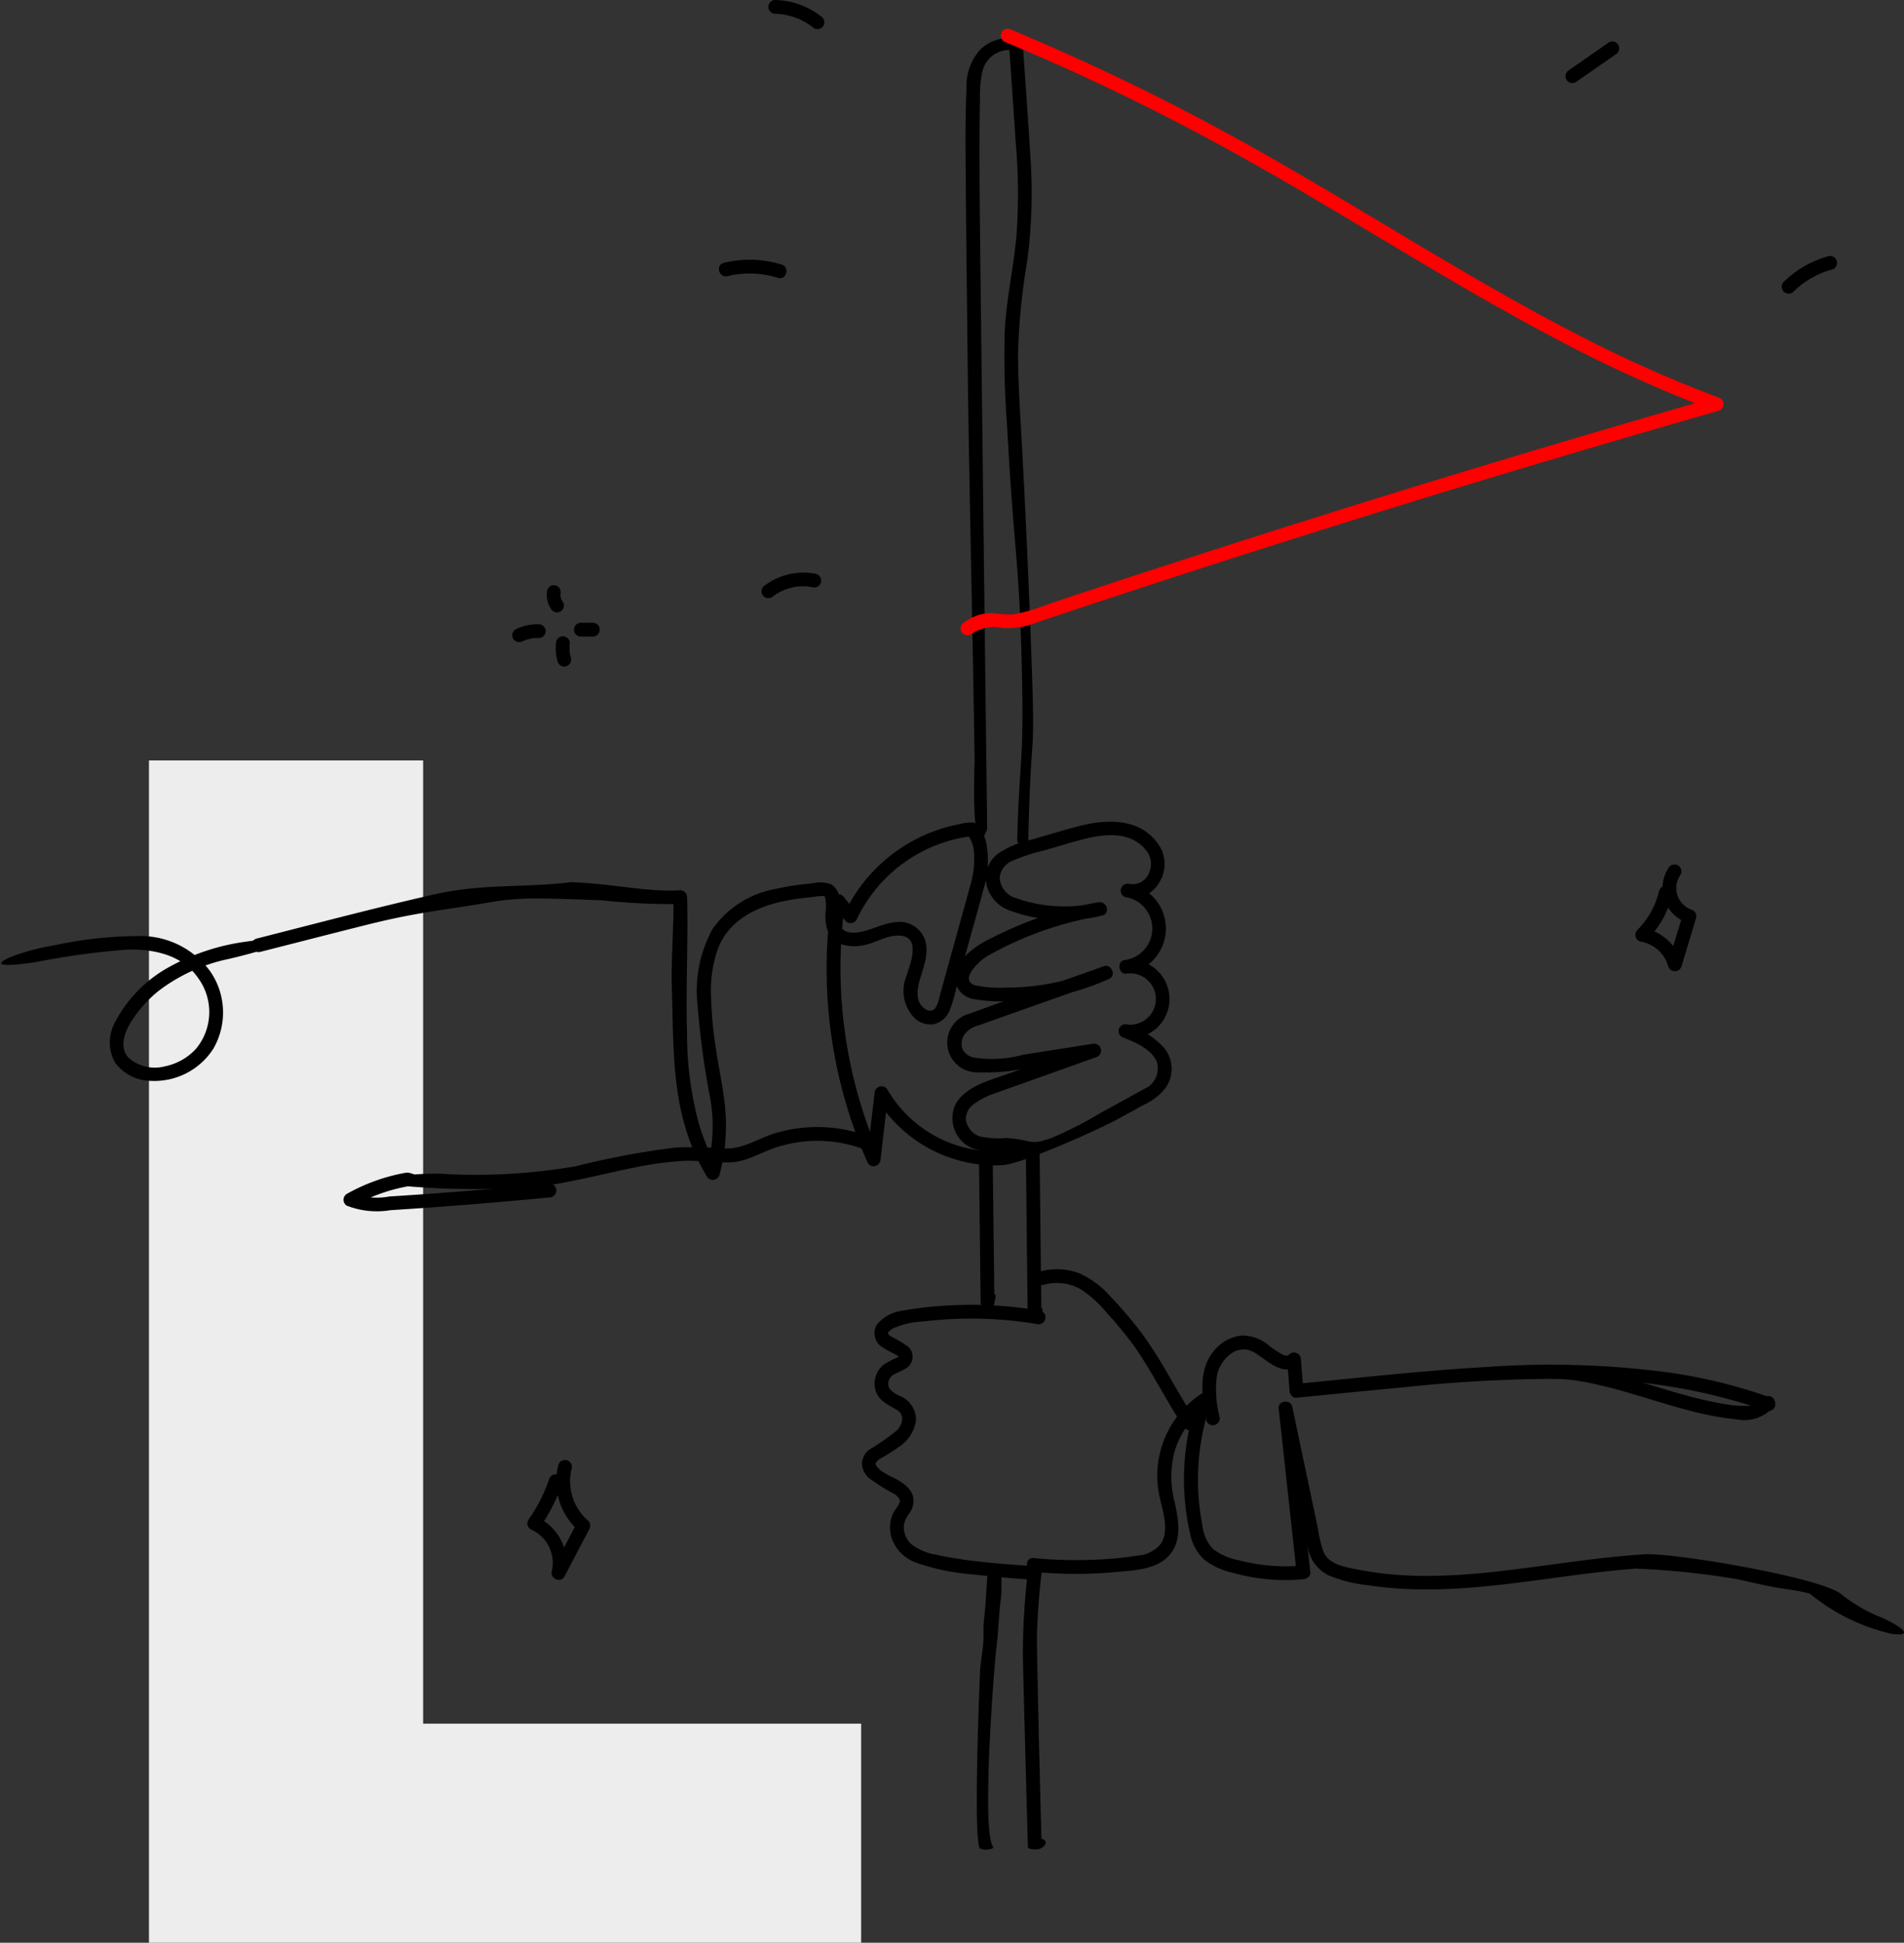 <svg xmlns="http://www.w3.org/2000/svg" width="164.316" height="167.582" viewBox="0 0 164.316 167.582">
  <rect x="0" y="0" width="164.316" height="167.582" fill="#333333" stroke="none"/>
  <g id="business_partners" transform="translate(-331.415 -72.101)">
    <g id="Business_partners-2" data-name="Business partners" transform="translate(-883.599 -1243.316)">
      <path id="L" d="M71.33-18.9V0H9.87V-101.99H33.53V-18.9Z" transform="translate(1218 1483)" fill="#ededed"/>
    </g>
    <g id="Warstwa_2" transform="translate(331.415 74.572)">
      <g id="Group_1441" data-name="Group 1441" transform="translate(88.623 117.681)">
        <g id="Group_1440" data-name="Group 1440">
          <path id="Path_4782" data-name="Path 4782" d="M687.243,882.647a16.965,16.965,0,0,1-7.052-3.465c-2.443-.588-1.538-.128-6.066-1.208a69.172,69.172,0,0,0-8.954-.947c-2.6.192-5.179.549-7.758.9-5.082.68-10.237,1.321-15.345.535a11.9,11.9,0,0,1-3.487-.891,3.337,3.337,0,0,1-1.728-2.443c-.594-2.636-1.115-5.289-1.671-7.931q-.4-1.918-.808-3.839l1.167-.157q.77,7.074,1.543,14.147c.038.34-.3.568-.594.594a16.823,16.823,0,0,1-6.08-.549,6.417,6.417,0,0,1-2.472-1.129,4.075,4.075,0,0,1-1.21-2.168,21.111,21.111,0,0,1,.644-11.779l.872.67a7.229,7.229,0,0,0-2.816,3.739,8.534,8.534,0,0,0-.036,4.63c.309,1.466.623,3.161-.4,4.428-1.081,1.333-3.092,1.388-4.661,1.535a37.847,37.847,0,0,1-7.133-.014c-.756-.071-.763-1.262,0-1.188a37.859,37.859,0,0,0,6.054.1,27.392,27.392,0,0,0,2.923-.314,2.833,2.833,0,0,0,2.015-1.029c.813-1.245.029-3.125-.192-4.442a8.39,8.39,0,0,1,.454-4.483,8.544,8.544,0,0,1,3.2-3.988.6.6,0,0,1,.872.67,20.493,20.493,0,0,0-.756,10.651,3.659,3.659,0,0,0,.879,2.023,5.211,5.211,0,0,0,2.279,1,15.905,15.905,0,0,0,5.564.452l-.594.594q-.77-7.073-1.543-14.147c-.071-.665,1.029-.81,1.167-.157l1.8,8.528q.214,1.012.425,2.025a10.764,10.764,0,0,0,.473,1.975c.485,1.151,1.966,1.333,3.042,1.547,5.474,1.086,11.109.3,16.576-.435,2.71-.364,5.424-.737,8.155-.894,2.436-.14,14.919,1.952,16.856,3.4a13.982,13.982,0,0,0,3.247,1.942C687.376,881.618,689.686,882.975,687.243,882.647Z" transform="translate(-612.625 -861.871)"/>
        </g>
      </g>
      <g id="Group_1443" data-name="Group 1443" transform="translate(74.385 110.077)">
        <g id="Group_1442" data-name="Group 1442" transform="translate(0)">
          <path id="Path_4783" data-name="Path 4783" d="M1340.041,850.692c-1.707-.133-3.416-.261-5.117-.463a19.4,19.4,0,0,1-5.034-1.029,3.516,3.516,0,0,1-1.949-1.759,2.949,2.949,0,0,1-.012-2.5c.152-.326.5-.642.568-1a.275.275,0,0,0-.014-.183c.007.021-.052-.1-.074-.135a1.561,1.561,0,0,0-.3-.295,17.835,17.835,0,0,1-2.3-1.443,1.819,1.819,0,0,1-.575-1.2,1.579,1.579,0,0,1,.68-1.257,19.828,19.828,0,0,0,2.313-1.616,1.589,1.589,0,0,0,.485-.986.857.857,0,0,0-.48-.8c-.753-.468-1.59-.784-1.84-1.73a2.118,2.118,0,0,1,.73-2.177,6.711,6.711,0,0,1,1.108-.578c.047-.026.169-.1.178-.109.038-.033.069-.048.024-.012.052-.04,0-.057,0,.019,0-.036.012-.116.01.031,0-.038-.012,0,.036.036-.041-.036-.076-.081-.117-.116-.067-.059.074.05,0,0-.021-.014-.045-.031-.069-.045-.135-.081-.273-.159-.416-.231a6.534,6.534,0,0,1-.818-.456,1.425,1.425,0,0,1-.542-1.977,3.379,3.379,0,0,1,2.194-1.207,30.105,30.105,0,0,1,3.422-.418,34.779,34.779,0,0,1,6.764.164c.582.071,1.165.154,1.742.254a.6.6,0,0,1,.416.732.611.611,0,0,1-.732.416,34.079,34.079,0,0,0-6.47-.459q-1.636.039-3.263.231a7.4,7.4,0,0,0-2.617.577,1.636,1.636,0,0,0-.349.233c-.024.021-.131.143-.1.107-.04.05-.043.026-.055.133.012-.1-.01-.055.007-.026,0,0,.047.09.074.126-.059-.078.026.019.05.04s.054.05.086.074c-.05-.04,0,0,.021.012a10.379,10.379,0,0,1,1.533.92,1.178,1.178,0,0,1-.221,1.873,10.284,10.284,0,0,1-1.015.494.936.936,0,0,0-.463.6.8.8,0,0,0,.126.706,2.552,2.552,0,0,0,.858.573,2.187,2.187,0,0,1,1.369,2.13,3.328,3.328,0,0,1-1.519,2.289c-.368.273-.765.506-1.155.746-.233.143-.766.38-.8.673a.454.454,0,0,0,.112.25,1.875,1.875,0,0,0,.38.371,7.979,7.979,0,0,0,1.141.63c.673.352,1.462.863,1.612,1.671a1.877,1.877,0,0,1-.342,1.362,2.594,2.594,0,0,0-.461.963,1.971,1.971,0,0,0,.625,1.683,4.59,4.59,0,0,0,2.153.91c.765.183,1.542.311,2.322.421,1.664.235,3.344.373,5.02.5l1.067.083a.589.589,0,1,1-.007,1.179Z" transform="translate(-1325.233 -826.959)"/>
        </g>
      </g>
      <g id="Group_1445" data-name="Group 1445" transform="translate(89.337 107.013)">
        <g id="Group_1444" data-name="Group 1444" transform="translate(0)">
          <path id="Path_4784" data-name="Path 4784" d="M1283.114,822.346c-1.509-2.26-2.7-4.718-4.262-6.947a32.051,32.051,0,0,0-2.384-2.9,9.733,9.733,0,0,0-2.279-2.049,4.147,4.147,0,0,0-3.154-.364c-.744.181-1.06-.965-.316-1.146a5.457,5.457,0,0,1,3.449.178,7.98,7.98,0,0,1,2.617,1.968,37.019,37.019,0,0,1,2.55,2.971,34.889,34.889,0,0,1,2.3,3.534c.818,1.4,1.607,2.812,2.505,4.157.425.639-.6,1.234-1.027.6Z" transform="translate(-1270.295 -808.742)"/>
        </g>
      </g>
      <g id="Group_1447" data-name="Group 1447" transform="translate(21.647 68.399)">
        <g id="Group_1446" data-name="Group 1446">
          <path id="Path_4785" data-name="Path 4785" d="M1351.172,661.308a10.143,10.143,0,0,0-1.483-.214,8.867,8.867,0,0,1-2.691-.214,2.807,2.807,0,0,1-1.595-4c.944-1.466,2.9-1.939,4.428-2.486l7.363-2.624c.1.383.212.763.316,1.146l-5.771.908a16.1,16.1,0,0,1-4.376.43,2.575,2.575,0,0,1-.775-5.072c2.719-1.015,5.474-1.937,8.21-2.9l3.351-1.186c.627-.221,1.074.808.459,1.086a21.711,21.711,0,0,1-5.8,1.709,22.541,22.541,0,0,1-2.966.233,13.823,13.823,0,0,1-3.007-.2,1.911,1.911,0,0,1-1.547-1.7,2.945,2.945,0,0,1,.908-2.02,7.4,7.4,0,0,1,2.17-1.493c.9-.468,1.832-.891,2.776-1.274a31.379,31.379,0,0,1,6.522-1.849c.739-.126,1.072.963.316,1.146a13.558,13.558,0,0,1-7.832-.39,3.138,3.138,0,0,1-2.165-2.386,2.648,2.648,0,0,1,1.082-2.612,8.521,8.521,0,0,1,2.852-1.167c1.369-.395,2.733-.818,4.112-1.174,2.336-.6,5.151-.687,6.734,1.471a2.993,2.993,0,0,1,.174,3.37,2.647,2.647,0,0,1-2.985,1.288.6.6,0,0,1,.316-1.146,3.928,3.928,0,0,1-.066,7.739c-.052-.39-.1-.777-.157-1.167a3.392,3.392,0,1,1-.059,6.738c.052-.39.1-.777.157-1.167a7.3,7.3,0,0,1,3.159,1.98,2.832,2.832,0,0,1,.131,3.527,4.932,4.932,0,0,1-1.759,1.371q-1.127.617-2.251,1.236c-1.756.965-8.357,3.9-9.971,4.01a11.539,11.539,0,0,1-3.958-.437,11.992,11.992,0,0,1-7.073-5.474l1.108-.3q-.332,2.856-.666,5.714a.622.622,0,0,1-.437.573.592.592,0,0,1-.67-.273,41.332,41.332,0,0,1-3.111-22.732.6.6,0,0,1,.994-.261q.528.656,1.058,1.312l-.934.121a13.906,13.906,0,0,1,9.027-7.456q.474-.121.956-.207a3.794,3.794,0,0,1,1.093-.128c.632.085,1.013,1.214,1.148,1.742a8.455,8.455,0,0,1-.28,4.147c-.437,1.68-.922,3.349-1.386,5.02l-.72,2.607c-.233.841-.406,1.733-.718,2.55a2.022,2.022,0,0,1-1.383,1.324,1.984,1.984,0,0,1-1.718-.542,3.332,3.332,0,0,1-.666-3.644c.269-.922,1.207-3.166-.383-3.423-1.179-.19-2.305.639-3.439.825s-2.479-.01-2.974-1.212a3.951,3.951,0,0,1-.2-1.63,3.632,3.632,0,0,0-.047-1.326c-.028-.071-.024-.083-.152-.095a6.094,6.094,0,0,0-1.013.095c-.677.067-1.353.15-2.02.271-2.583.473-5.112,1.616-6.085,4.243a11.026,11.026,0,0,0-.566,4.067,34.12,34.12,0,0,0,.4,4.373c.47,3.19,1.134,5.274.789,8.521a15.988,15.988,0,0,1-.461,2.481.6.6,0,0,1-1.086.143c-3.152-5.239-2.835-10.579-3.035-16.481-.067-1.949.207-5.669.14-7.618l.594.594a56.409,56.409,0,0,1-6.773-.323c-4.489-.156-6.835-.31-9.439.136-4.361.746-6.455.883-10.748,1.955-3.121.78-6.234,1.583-9.35,2.374a.6.6,0,0,1-.316-1.146c5.127-1.3,10.244-2.66,15.4-3.829,4.181-.948,7.583-.547,11.84-1.056,3.62.137,6.592.885,9.38.7a.6.6,0,0,1,.594.594c.112,3.311-.129,8.392,0,11.7a29.255,29.255,0,0,0,.905,7.4,16.861,16.861,0,0,0,1.828,4.4l-1.086.143a13.815,13.815,0,0,0,.264-6.755,72.466,72.466,0,0,1-1.006-7.565,11.1,11.1,0,0,1,1.281-6.555,8.45,8.45,0,0,1,5.407-3.468,24.471,24.471,0,0,1,3.323-.5,2.466,2.466,0,0,1,1.54.109,1.437,1.437,0,0,1,.639.948c.176.815-.1,1.673.1,2.479s1.146.792,1.816.654c.994-.2,1.878-.706,2.9-.822a2.342,2.342,0,0,1,2.588,1.426c.449,1.193-.114,2.467-.435,3.615-.242.863-.357,1.985.58,2.491a.572.572,0,0,0,.815-.19,2.682,2.682,0,0,0,.319-.884c.095-.347.192-.694.287-1.043q.588-2.121,1.174-4.245c.375-1.362.765-2.719,1.127-4.086a8.191,8.191,0,0,0,.38-3.3,2.959,2.959,0,0,0-.568-1.388l.421.173a12.7,12.7,0,0,0-9.971,7.211.6.6,0,0,1-.934.121q-.528-.656-1.058-1.312c.33-.088.663-.176.994-.261a40.468,40.468,0,0,0,1.3,17.182,39.932,39.932,0,0,0,1.695,4.635l-1.108.3q.332-2.856.666-5.714a.6.6,0,0,1,1.108-.3,10.668,10.668,0,0,0,5.4,4.6,10.788,10.788,0,0,0,7.53.083,36.472,36.472,0,0,0,5.586-2.736c1.2-.661,2.412-1.317,3.613-1.984a1.951,1.951,0,0,0,1.12-2.37c-.473-1.074-1.84-1.676-2.867-2.063a.6.6,0,0,1-.425-.651.588.588,0,0,1,.585-.516,2.214,2.214,0,1,0,.059-4.361c-.661.069-.818-1.058-.157-1.167a2.749,2.749,0,0,0,.067-5.448c.1-.383.212-.763.316-1.146a1.512,1.512,0,0,0,1.747-.924,1.846,1.846,0,0,0-.319-2.035c-1.336-1.611-3.629-1.328-5.424-.858-1.131.3-2.251.64-3.375.965a15.146,15.146,0,0,0-2.574.837,1.782,1.782,0,0,0-1.191,1.445,1.9,1.9,0,0,0,1.4,1.809,12.413,12.413,0,0,0,7.133.366c.1.383.212.763.316,1.146a29.876,29.876,0,0,0-9.947,3.508c-.635.368-2.536,2.118-.941,2.526a10.877,10.877,0,0,0,2.607.176,20.715,20.715,0,0,0,2.6-.164,20.252,20.252,0,0,0,5.711-1.614c.152.361.3.725.459,1.086l-7.416,2.624-3.786,1.341a2.183,2.183,0,0,0-1.129.706,1.4,1.4,0,0,0-.185,1.409,1.435,1.435,0,0,0,.953.649,10.127,10.127,0,0,0,4.216-.24l6.075-.956a.6.6,0,0,1,.316,1.146q-2.945,1.048-5.892,2.1c-.982.349-1.966.694-2.945,1.051a6.144,6.144,0,0,0-1.745.891,1.571,1.571,0,0,0-.718,1.348,1.809,1.809,0,0,0,1.15,1.448,7.67,7.67,0,0,0,2.325.15,11.1,11.1,0,0,1,1.588.214c.183.038.366.078.551.109.112.019,0,0-.019,0q.082.011.164.014a2.649,2.649,0,0,0,.273,0,2.285,2.285,0,0,0,.58-.1,10.832,10.832,0,0,0,1.084-.347.6.6,0,0,1,.751.573A21.488,21.488,0,0,1,1351.172,661.308Z" transform="translate(-1284.519 -632.626)"/>
        </g>
      </g>
      <g id="Group_1449" data-name="Group 1449" transform="translate(83.322 0.806)">
        <g id="Group_1448" data-name="Group 1448">
          <path id="Path_4786" data-name="Path 4786" d="M1314.151,280.338s-.49-40.1-.614-51.3c-.033-3.122-.066-6.247-.038-9.371.007-.8.017-1.589.033-2.385a9.711,9.711,0,0,1,.174-2.13,2.394,2.394,0,0,1,2.771-1.985c-.145-.161-.29-.323-.437-.484.193,2.811.39,5.622.575,8.435a50.281,50.281,0,0,1,.05,8.206c-.264,2.7-.863,5.375-1,8.087a79.828,79.828,0,0,0,.214,8.256c.587,11.159,1.122,11.6,1.3,22.767.1,6.293-.283,6.538-.433,12.831a.475.475,0,1,0,.951,0c.264-11.167.651-5.564.24-16.727q-.31-8.418-.758-16.831c-.142-2.757-.354-5.517-.366-8.278a56.3,56.3,0,0,1,.8-8.125,45.39,45.39,0,0,0,.256-9.178c-.19-3.146-.425-6.293-.639-9.439a.544.544,0,0,0-.437-.484,3.5,3.5,0,0,0-3.256.916,4.7,4.7,0,0,0-1.172,3.305c-.121,2.867-.076,5.744-.055,8.611.04,5.74.121,11.481.183,17.221.064,5.77.512,26.472.574,32.242C1312.756,284.388,1314.151,280.338,1314.151,280.338Z" transform="translate(-1312.28 -212.098)"/>
        </g>
      </g>
      <g id="Group_1451" data-name="Group 1451" transform="translate(88.535 96.761)">
        <g id="Group_1450" data-name="Group 1450" transform="translate(0 0)">
          <path id="Path_4787" data-name="Path 4787" d="M1339.4,755.557q.061,5.443.121,10.888.018,1.538.033,3.077a.549.549,0,0,0,.594.461.556.556,0,0,0,.594-.461c.033-.19.064-.38.1-.57.043-.247-.3-.461-.594-.461a.556.556,0,0,0-.594.461c-.033.19-.064.38-.1.57h1.188q-.061-5.443-.121-10.888-.018-1.538-.033-3.077c-.007-.594-1.2-.6-1.188,0Z" transform="translate(-1339.4 -755.111)"/>
        </g>
      </g>
      <g id="Group_1453" data-name="Group 1453" transform="translate(82.906 0)">
        <g id="Group_1452" data-name="Group 1452">
          <path id="Path_4788" data-name="Path 4788" d="M1311.552,260.866a3.359,3.359,0,0,1,2.619-.459,7.18,7.18,0,0,0,3.111-.544q3.148-1.052,6.3-2.092,6.307-2.079,12.633-4.093t12.673-3.972q6.346-1.957,12.709-3.85t12.747-3.729l1.595-.456a.6.6,0,0,0,0-1.146,109.744,109.744,0,0,1-12.027-5.353c-3.927-2.013-7.763-4.2-11.563-6.441s-7.558-4.528-11.356-6.76c-3.908-2.3-7.858-4.516-11.891-6.584q-6.257-3.205-12.73-5.966-.813-.346-1.626-.684a.6.6,0,0,0-.732.416.61.61,0,0,0,.416.732q6.475,2.7,12.747,5.859c4.074,2.049,8.067,4.252,12.008,6.548,3.805,2.218,7.57,4.506,11.359,6.753s7.62,4.461,11.53,6.512a118.215,118.215,0,0,0,12.024,5.536q.759.3,1.526.578v-1.146q-6.446,1.843-12.873,3.751-6.4,1.9-12.775,3.855-6.41,1.968-12.8,4-6.36,2.022-12.7,4.1-3.184,1.045-6.365,2.106a14.8,14.8,0,0,1-3.059.9,8.8,8.8,0,0,1-1.581-.1,3.843,3.843,0,0,0-1.459.171,4.309,4.309,0,0,0-1.31.713.6.6,0,0,0,0,.841.621.621,0,0,0,.849,0Z" transform="translate(-1310.53 -208.706)" fill="red"/>
        </g>
      </g>
      <g id="Group_1455" data-name="Group 1455" transform="translate(88.274 132.256)">
        <g id="Group_1454" data-name="Group 1454">
          <path id="Path_4789" data-name="Path 4789" d="M1324.838,925.291q-.26,1.97-.39,3.941t-.128,3.943c0,.741.406,15.827.435,16.567.007.176.813.249,1.108.091.406-.218.518-.464.343-.708-.164-.226-1.31-.13-1.146.1.107.148.024.3-.221.431l1.107.091c-.05-1.314-.449-16.974-.411-18.288s.119-2.628.242-3.942c.069-.74.155-1.481.252-2.221.029-.231-1.16-.23-1.191,0Z" transform="translate(-1324.32 -925.118)"/>
        </g>
      </g>
      <g id="Group_1457" data-name="Group 1457" transform="matrix(0.999, -0.035, 0.035, 0.999, 83.551, 132.622)">
        <g id="Group_1456" data-name="Group 1456" transform="translate(0 0)">
          <path id="Path_4790" data-name="Path 4790" d="M1.741.166C1.5,1.67,1.452,3.14,1.209,4.644c-.121.758-.053,1.573-.174,2.331S.762,8.471.7,9.22c-.064.846-1.1,14.326-.542,15.158a1.2,1.2,0,0,0,.732.12c.33-.026.475-.12.416-.212-.979-1.464.637-15.594.875-17.072.242-1.5.3-2.813.542-4.311.135-.843.067-1.894.2-2.737.033-.222-1.155-.221-1.191,0Z" transform="translate(0 0)"/>
        </g>
      </g>
      <g id="Group_1459" data-name="Group 1459" transform="translate(33.379 99.283) rotate(-16)">
        <g id="Group_1458" data-name="Group 1458" transform="translate(0 0)">
          <path id="Path_4791" data-name="Path 4791" d="M40.929,7.822a12.613,12.613,0,0,0-7.651-2.429c-1.516.031-2.985.554-4.476.071a36.2,36.2,0,0,0-4.1-1.257,70.66,70.66,0,0,0-8.706-.82A51.151,51.151,0,0,1,5.332,1.048C2.349-.1-2.79-.623,1.88,1.165a69.249,69.249,0,0,0,10.5,3.012c2.748.442,5.531.48,8.3.7a29.885,29.885,0,0,1,4.233.592c1.371.309,2.629.927,3.981,1.267,1.369.345,2.691-.078,4.064-.14a11.489,11.489,0,0,1,3.924.5,11.643,11.643,0,0,1,3.439,1.752c.623.454,1.215-.578.6-1.027Z"/>
        </g>
      </g>
      <g id="Group_2276" data-name="Group 2276" transform="translate(0 80.273) rotate(-16)">
        <g id="Group_1458-2" data-name="Group 1458" transform="translate(0 0)">
          <path id="Path_4791-2" data-name="Path 4791" d="M20.865,4.4a18.87,18.87,0,0,0-6.985.261A11.483,11.483,0,0,0,7.914,8.1a3.578,3.578,0,0,0-.827,3.213,3.9,3.9,0,0,0,2.474,2.339,6.041,6.041,0,0,0,6.016-1.165,6.245,6.245,0,0,0,1.6-6.408,7.423,7.423,0,0,0-4.891-4.637A35.109,35.109,0,0,0,4.729.129c-3.225-.4-7.808.183-1.8.963a66.39,66.39,0,0,1,7.815,1.127c2.2.559,4.449,1.718,5.229,4.007a4.962,4.962,0,0,1-1.852,5.868,4.982,4.982,0,0,1-2.961.711,3.438,3.438,0,0,1-2.864-1.623c-.516-1.177.414-2.291,1.241-3.011a10.712,10.712,0,0,1,2.912-1.792,15.029,15.029,0,0,1,6.524-.963C24.041,5.677,26.266,5.114,20.865,4.4Z" transform="translate(0 0)"/>
        </g>
      </g>
      <g id="Group_1461" data-name="Group 1461" transform="translate(103.763 112.722)">
        <g id="Group_1460" data-name="Group 1460" transform="translate(0)">
          <path id="Path_4792" data-name="Path 4792" d="M1060.552,840.825c-.385-2.027-.746-4.378.737-6.068a3.569,3.569,0,0,1,2.3-1.224,3.5,3.5,0,0,1,2.379.87,9.773,9.773,0,0,0,1.105.737.879.879,0,0,0,.209.088l.093.026c.059.014-.043.007.057.01.04,0,.081,0,.121,0-.064,0-.019,0,.019-.012-.074.029.019-.007.031-.014a.243.243,0,0,0,.1-.074.6.6,0,0,1,1.015.421q.107,1.355.214,2.712l-.594-.594c5.443-.535,10.888-1.141,16.35-1.455a77.527,77.527,0,0,1,15.906.487,45.189,45.189,0,0,1,8.635,2.139.612.612,0,0,1,.416.732.6.6,0,0,1-.732.416,50.474,50.474,0,0,0-15.428-2.731,125.67,125.67,0,0,0-15.851.7c-3.1.288-6.2.6-9.3.906-.338.033-.571-.3-.594-.594q-.107-1.355-.214-2.712l1.015.421c-1.414,1.281-2.84-.547-4.074-1.143a1.827,1.827,0,0,0-1.875.3,3.042,3.042,0,0,0-1.143,1.978,9.4,9.4,0,0,0,.245,3.375.593.593,0,1,1-1.146.309Z" transform="translate(-1060.213 -833.521)"/>
        </g>
      </g>
      <g id="Group_1463" data-name="Group 1463" transform="translate(132.22 115.239)">
        <g id="Group_1462" data-name="Group 1462" transform="translate(0)">
          <path id="Path_4793" data-name="Path 4793" d="M1081.237,847.934a3.356,3.356,0,0,1-3.223,1.127,26.21,26.21,0,0,1-4.219-.8c-2.741-.715-5.412-1.7-8.188-2.284a18.834,18.834,0,0,0-4.673-.442c-.765.031-.763-1.158,0-1.188,5.574-.226,10.641,2.515,16.041,3.387a8.783,8.783,0,0,0,1.916.157,1.688,1.688,0,0,0,1.322-.559.611.611,0,0,1,.813-.214.6.6,0,0,1,.212.815Z" transform="translate(-1060.361 -844.335)"/>
        </g>
      </g>
      <g id="Group_1497" data-name="Group 1497" transform="translate(45.507 123.412)">
        <g id="Group_1496" data-name="Group 1496">
          <path id="Path_4810" data-name="Path 4810" d="M1263.373,751.234a13.96,13.96,0,0,1-1.8,3.527.6.6,0,0,0,.214.813,3.156,3.156,0,0,1,1.818,3.606c-.164.635.765,1.07,1.086.459l2.146-4.088a.6.6,0,0,0-.093-.72,4.49,4.49,0,0,1-1.412-4.561.6.6,0,0,0-1.146-.316,5.677,5.677,0,0,0,1.716,5.719l-.093-.72-2.146,4.088c.361.152.725.3,1.086.459a4.339,4.339,0,0,0-2.365-4.949l.214.813a15.086,15.086,0,0,0,1.923-3.812c.247-.725-.9-1.036-1.146-.316Z" transform="translate(-1261.488 -749.533)"/>
        </g>
      </g>
      <g id="Group_2275" data-name="Group 2275" transform="translate(84.476 96.348)">
        <g id="Group_1450-2" data-name="Group 1450" transform="translate(0 0)">
          <path id="Path_4787-2" data-name="Path 4787" d="M1339.4,755.531q.061,5.127.121,10.256.018,1.448.033,2.9c0,.234.271.434.594.434a.549.549,0,0,0,.594-.434c.033-.179.064-.358.1-.537.043-.233-.3-.434-.594-.434a.549.549,0,0,0-.594.434c-.033.179-.064.358-.1.537h1.188q-.061-5.127-.121-10.256-.018-1.448-.033-2.9c-.007-.559-1.2-.561-1.188,0Z" transform="translate(-1339.4 -755.111)"/>
        </g>
      </g>
    </g>
    <g id="Effects" transform="translate(375.624 72.101)">
      <g id="Group_2252" data-name="Group 2252" transform="translate(90.89 3.573)">
        <g id="Group_1468" data-name="Group 1468">
          <path id="Path_4796" data-name="Path 4796" d="M1533.208,217.353q1.726-1.2,3.449-2.4a.594.594,0,1,0-.6-1.027q-1.726,1.2-3.449,2.4a.594.594,0,0,0,.6,1.027Z" transform="translate(-1532.312 -213.841)"/>
        </g>
      </g>
      <g id="Group_2253" data-name="Group 2253" transform="translate(109.51 22.065)">
        <g id="Group_1470" data-name="Group 1470">
          <path id="Path_4797" data-name="Path 4797" d="M1611.662,294.785c.124-.124.252-.242.383-.359.062-.055.124-.107.188-.159l.119-.1c.017-.014.074-.057.026-.021a8.165,8.165,0,0,1,.872-.578c.143-.081.288-.159.435-.233.083-.04.166-.081.25-.119l.112-.05c.093-.043-.067.026.029-.012a8.162,8.162,0,0,1,1.02-.345.6.6,0,0,0-.316-1.148,8.921,8.921,0,0,0-3.958,2.277.6.6,0,0,0,.841.844Z" transform="translate(-1610.65 -291.644)"/>
        </g>
      </g>
      <g id="Group_2260" data-name="Group 2260" transform="translate(22.1)">
        <g id="Group_1484" data-name="Group 1484">
          <path id="Path_4804" data-name="Path 4804" d="M1243.478,200c.161,0,.323.012.485.029l.121.014c-.057-.007-.05-.007.021,0s.159.026.24.043a6.221,6.221,0,0,1,.877.242c.076.026.152.057.228.086s.076.031.026.012l.112.05c.128.059.254.124.38.193.143.078.281.162.416.252.067.045.133.09.2.138l.1.071c-.04-.031-.033-.024.024.019a.609.609,0,0,0,.841,0,.6.6,0,0,0,0-.841,6.729,6.729,0,0,0-4.064-1.5.594.594,0,0,0,0,1.188Z" transform="translate(-1242.888 -198.809)"/>
        </g>
      </g>
      <g id="Group_2261" data-name="Group 2261" transform="translate(17.836 22.405)">
        <g id="Group_1486" data-name="Group 1486">
          <path id="Path_4805" data-name="Path 4805" d="M1225.688,294.49a8.138,8.138,0,0,1,4.354.145c.732.228,1.046-.92.316-1.146a9.35,9.35,0,0,0-4.987-.145c-.741.181-.428,1.329.316,1.146Z" transform="translate(-1224.949 -293.074)"/>
        </g>
      </g>
      <g id="Group_2262" data-name="Group 2262" transform="translate(21.506 49.393)">
        <g id="Group_1488" data-name="Group 1488">
          <path id="Path_4806" data-name="Path 4806" d="M1241.405,408.656c-.055.043.112-.078.131-.09.069-.047.138-.093.209-.135.143-.086.29-.164.44-.235l.114-.052.031-.012c.057-.021.117-.045.176-.067q.235-.082.478-.143a3.249,3.249,0,0,1,.83-.114q.25-.007.5.007c.083,0,.166.012.25.024-.095-.012.128.024.15.026a.6.6,0,1,0,.316-1.148,5.577,5.577,0,0,0-4.464,1.1.6.6,0,0,0,0,.841.609.609,0,0,0,.841,0Z" transform="translate(-1240.391 -406.622)"/>
        </g>
      </g>
      <g id="Group_2269" data-name="Group 2269" transform="translate(2.978 50.485)">
        <g id="Group_1542" data-name="Group 1542">
          <path id="Path_4833" data-name="Path 4833" d="M1162.478,411.653a2.386,2.386,0,0,0-.041.452,2.5,2.5,0,0,0,.059.459,2.463,2.463,0,0,0,.152.421,1.622,1.622,0,0,0,.162.278.444.444,0,0,0,.152.166.448.448,0,0,0,.2.107.617.617,0,0,0,.459-.059.607.607,0,0,0,.273-.354.584.584,0,0,0-.059-.459,1.564,1.564,0,0,1-.169-.295c.019.048.04.1.059.143a1.654,1.654,0,0,1-.112-.4l.021.157a1.588,1.588,0,0,1,0-.4l-.021.157a.466.466,0,0,1,.009-.057.446.446,0,0,0,.009-.238.441.441,0,0,0-.071-.221.594.594,0,0,0-.813-.214.582.582,0,0,0-.271.357Z" transform="translate(-1162.437 -411.218)"/>
        </g>
      </g>
      <g id="Group_2270" data-name="Group 2270" transform="translate(0 53.849)">
        <g id="Group_1544" data-name="Group 1544">
          <path id="Path_4834" data-name="Path 4834" d="M1150.8,426.834c.055-.026.112-.052.169-.076l-.142.059a3.823,3.823,0,0,1,.917-.25l-.157.021a3.78,3.78,0,0,1,.613-.029.6.6,0,0,0,.594-.594.607.607,0,0,0-.594-.594,4.275,4.275,0,0,0-2,.435.6.6,0,0,0-.273.354.617.617,0,0,0,.059.459.608.608,0,0,0,.354.273.683.683,0,0,0,.459-.059Z" transform="translate(-1149.908 -425.37)"/>
        </g>
      </g>
      <g id="Group_2271" data-name="Group 2271" transform="translate(3.751 54.885)">
        <g id="Group_1546" data-name="Group 1546">
          <path id="Path_4835" data-name="Path 4835" d="M1165.713,430.325a4.093,4.093,0,0,0,.14,1.583.618.618,0,0,0,.273.354.6.6,0,0,0,.875-.673,3.9,3.9,0,0,1-.112-.521l.022.157a3.714,3.714,0,0,1-.01-.9.6.6,0,0,0-.173-.421.6.6,0,0,0-.841,0l-.093.121a.594.594,0,0,0-.081.3Z" transform="translate(-1165.689 -429.728)"/>
        </g>
      </g>
      <g id="Group_2272" data-name="Group 2272" transform="translate(5.322 53.721)">
        <g id="Group_1548" data-name="Group 1548">
          <path id="Path_4836" data-name="Path 4836" d="M1172.893,426.018h1.036a.621.621,0,0,0,.421-.174.6.6,0,0,0,0-.841.616.616,0,0,0-.421-.173h-1.036a.621.621,0,0,0-.421.173.6.6,0,0,0,0,.841.621.621,0,0,0,.421.174Z" transform="translate(-1172.298 -424.83)"/>
        </g>
      </g>
      <g id="Group_2273" data-name="Group 2273" transform="translate(96.933 74.564)">
        <g id="Group_1554" data-name="Group 1554">
          <path id="Path_4839" data-name="Path 4839" d="M1651.44,499.545a7.152,7.152,0,0,1-1.878,3.363.6.6,0,0,0,.261.994,2.983,2.983,0,0,1,2.4,2.139.6.6,0,0,0,1.146,0l1.262-4.164a.605.605,0,0,0-.416-.732,1.975,1.975,0,0,1-.934-3,.6.6,0,0,0-.214-.813.609.609,0,0,0-.812.214,3.17,3.17,0,0,0,1.645,4.749c-.138-.245-.276-.487-.416-.732l-1.262,4.164h1.146a4.15,4.15,0,0,0-3.23-2.969c.088.33.176.663.261.994a8.315,8.315,0,0,0,2.182-3.888c.186-.744-.96-1.06-1.141-.316Z" transform="translate(-1649.398 -497.249)"/>
        </g>
      </g>
    </g>
    <g id="Group_1465" data-name="Group 1465" transform="translate(362.604 169.221) rotate(14)">
      <g id="Group_1464" data-name="Group 1464" transform="translate(0.368 0) rotate(3)">
        <path id="Path_4794" data-name="Path 4794" d="M5.036,3.806A15.157,15.157,0,0,0,1,6.813C.914,6.482.826,6.15.741,5.819a6.063,6.063,0,0,0,2.981-.682q1.562-.588,3.121-1.188Q9.983,2.737,13.1,1.475,14.87.762,16.627.032a.6.6,0,0,1,.732.416.608.608,0,0,1-.416.732Q10.59,3.818,4.147,6.242a7.146,7.146,0,0,1-3.722.725.6.6,0,0,1-.261-.993A16.2,16.2,0,0,1,4.437,2.782c.677-.349,2.078.24,1.4.59Z" transform="translate(0 0)"/>
      </g>
    </g>
  </g>
</svg>
